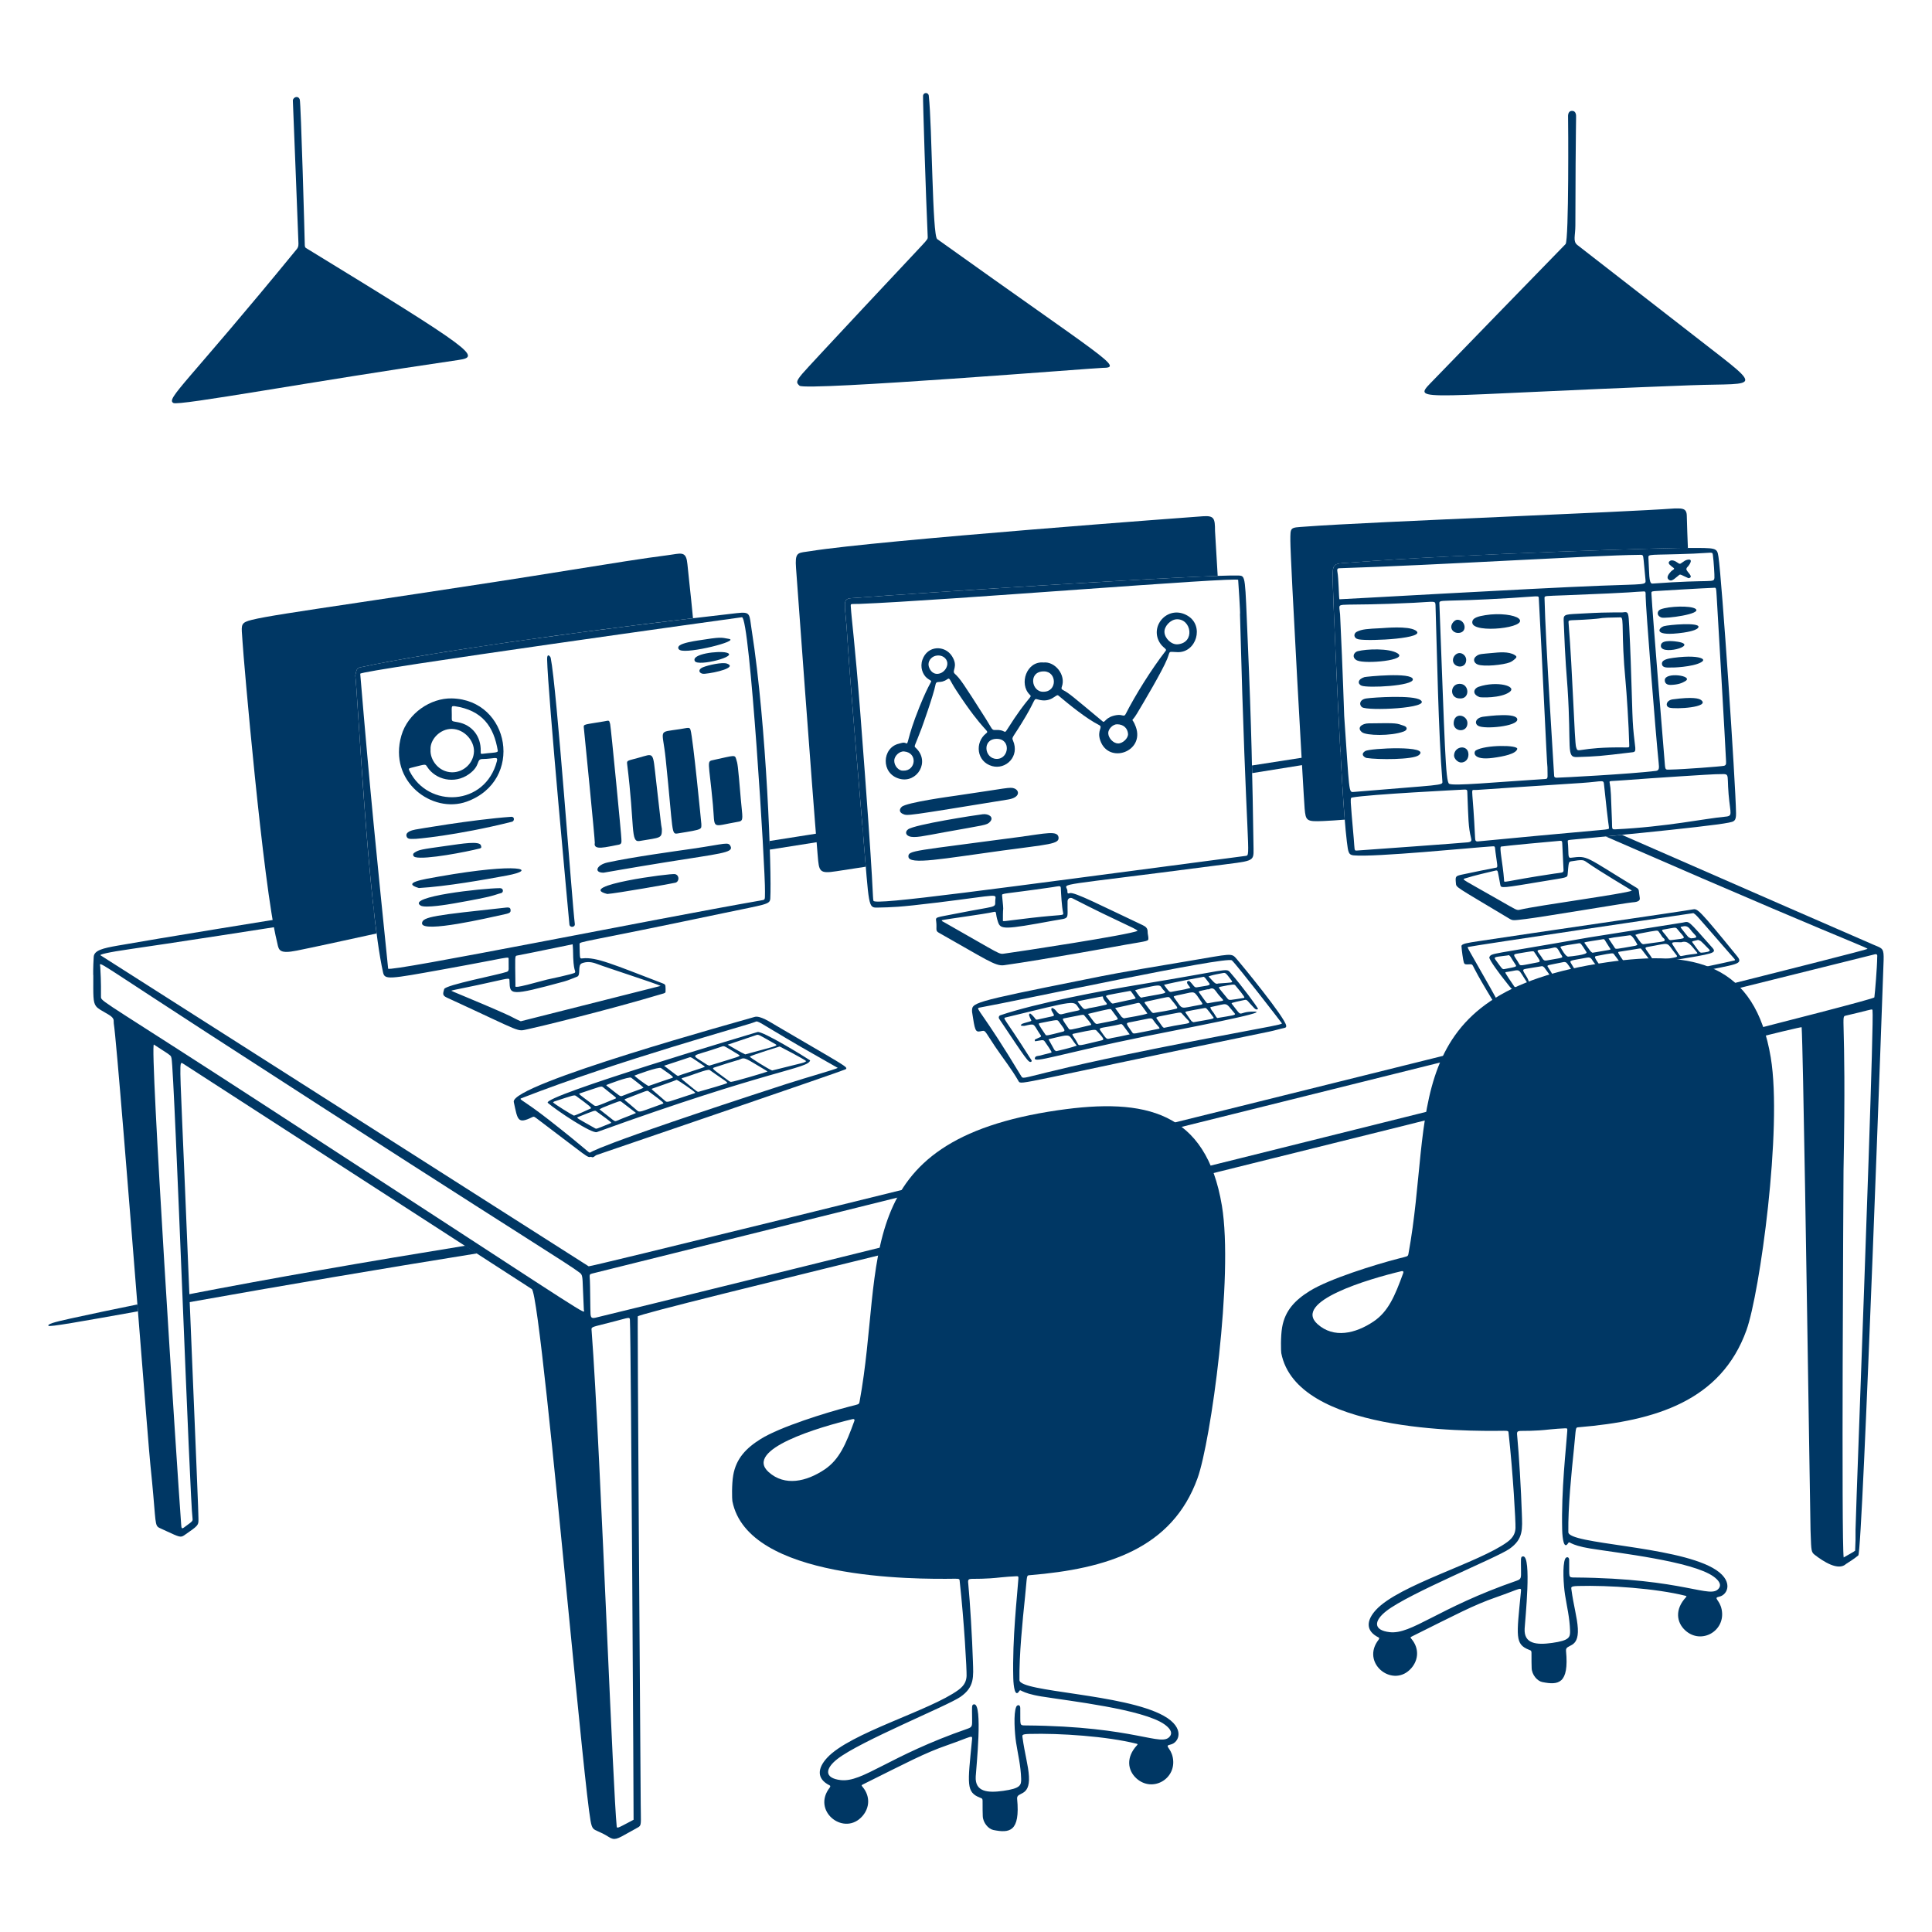 <svg width="400" height="400" viewBox="0 0 400 400" fill="none" xmlns="http://www.w3.org/2000/svg"><path fill-rule="evenodd" clip-rule="evenodd" d="M96.342 257.912L98.78 259.5C78.721 262.725 58.691 266.122 38.69 269.69L38.622 268.056C56.454 264.604 76.174 261.176 96.342 257.912ZM28.444 270.072C23.662 271.042 19.048 272.012 14.638 272.978C10.958 273.784 9.83 274.156 10.026 274.49C10.196 274.78 16.546 273.648 28.558 271.498L28.444 270.072Z" fill="#003764" /><path fill-rule="evenodd" clip-rule="evenodd" d="M277.51 155.64C272.644 156.394 266.448 157.356 259.212 158.484L259.25 160.066C266.388 158.926 272.588 157.932 277.592 157.124L277.51 155.64ZM332.448 173.184C333.5 173.084 334.632 172.972 335.812 172.854C359.702 183.306 385.182 194.444 387.872 195.586H387.866C388.048 195.664 388.216 195.732 388.37 195.796C389.774 196.37 390.052 196.484 389.984 198.79C389.978 198.99 385.642 321.276 384.738 322.034C383.954 322.692 382.81 323.414 382.386 323.684L382.22 323.79C380.604 325.322 377.488 323.28 375.724 321.914C375.008 321.358 374.998 321.082 374.882 317.694L374.85 316.8C374.828 316.154 374.708 308.392 374.54 297.362C374.098 268.542 373.312 217.422 373.012 212.68C373 212.476 351.416 217.876 321.138 225.45C300.438 230.628 275.672 236.824 250.958 242.94C231.758 247.692 212.588 252.392 195.422 256.602C159.29 265.464 132.03 272.148 132.04 272.55V272.556C132.036 272.692 131.946 275.836 132.654 373.554C132.66 374.29 132.67 374.902 132.678 375.414C132.718 377.792 132.722 378.002 132.038 378.37C131.254 378.794 130.602 379.164 130.052 379.476C127.802 380.752 127.226 381.078 126.07 380.344C125.062 379.702 124.352 379.396 123.836 379.172C122.83 378.738 122.558 378.622 122.268 376.98C121.55 372.918 119.758 354.614 117.746 334.062C114.738 303.358 111.24 267.632 110.1 266.882L37.984 220.264C37.812 220.166 37.676 220.052 37.574 220.078C37.094 220.194 37.368 223.386 38.296 245.856C40.974 310.622 41.06 312.45 41.084 314.28L41.088 314.646C41.1 315.804 40.968 315.914 38.168 317.846C37.404 318.37 37.158 318.256 34.452 317L33.444 316.534C33.1 316.376 32.86 316.284 32.68 316.122C31.986 315.49 32.24 313.81 31.126 303.2C30.92 301.244 29.97 289.276 28.806 274.602C26.77 248.994 24.082 215.148 23.556 211.89C23.536 211.77 23.54 211.658 23.54 211.544C23.55 211.118 23.556 210.7 22.412 210.022C21.052 209.216 20.286 208.876 19.856 208.29C19.234 207.44 19.316 206.072 19.316 202.014C19.284 202.014 19.26 200.294 19.404 198.104C19.492 196.748 21.32 196.32 24.348 195.784C33.116 194.238 52.6 191.064 77.234 187.124L77.414 188.768C52.926 192.584 34.126 195.476 26.99 196.496C22.218 197.176 20.622 197.624 20.798 197.776L121.876 262.176C122.302 262.484 386.568 196.984 386.636 196.462C386.65 196.348 385.926 196.046 382.616 194.67C376.876 192.284 363.362 186.664 332.448 173.184ZM159.382 175.904L178.706 172.854L178.686 172.63L178.556 171.096L159.322 174.12L159.382 175.904ZM38.926 315.634C39.692 315.076 39.93 314.902 39.87 314.47C39.578 312.406 38.686 290.61 37.778 268.37C36.808 244.678 35.818 220.486 35.512 219.116C35.482 218.982 35.462 218.882 35.424 218.788C35.266 218.41 34.782 218.168 31.866 216.27C30.928 215.66 36.642 304.054 37.508 315.608C37.56 316.318 37.588 316.64 38.114 316.238C38.434 315.994 38.702 315.798 38.926 315.634ZM20.91 206.526C21.01 207.42 22.916 208.114 56.436 229.902C115.348 268.192 120.632 271.886 120.922 271.528C120.97 271.47 120.886 271.304 120.878 271.162C120.801 269.717 120.738 268.271 120.69 266.824C120.6 264.262 120.588 263.936 120.02 263.498C118.876 262.612 115.874 260.7 108.054 255.718C97.516 249.008 78.234 236.724 42.958 213.872C23.682 201.382 20.988 199.368 20.722 199.648C20.654 199.72 20.744 199.94 20.758 200.174C20.822 201.24 20.934 203.146 20.906 206.338C20.906 206.406 20.906 206.466 20.912 206.526H20.91ZM130.39 377.18L131.176 376.764C131.216 376.744 130.654 277.906 130.42 273.326C130.39 272.72 130.356 272.73 128.386 273.26L127.296 273.55C123.49 274.55 122.648 274.638 122.496 275.012C122.444 275.134 122.47 275.29 122.488 275.52C123.404 287.39 124.634 314.81 125.692 338.426C126.556 357.662 127.306 374.376 127.68 378.116C127.728 378.592 127.816 378.546 130.39 377.18ZM384.086 321.054C384.165 319.611 384.193 318.165 384.17 316.72L384.168 316.722C384.16 316.092 384.526 306.034 385.024 292.3C386.152 261.17 387.964 211.152 387.684 209.2C387.674 209.126 387.668 209.072 387.638 209.04C387.492 208.876 386.776 209.218 382.142 210.278C381.628 210.394 381.628 210.402 381.712 213.64C381.806 217.344 382.012 225.276 381.68 242.436V242.586C381.658 246.356 381.228 319.522 381.716 322.45L381.826 322.388C382.286 322.13 384.03 321.156 384.086 321.054ZM388.066 206.496C388.2 205.544 388.644 200.164 388.652 198.286C388.652 198.242 388.656 198.19 388.66 198.134C388.686 197.822 388.72 197.41 388.05 197.606C387.396 197.792 122.688 263.654 122.664 263.658C122.034 263.814 122.036 263.826 122.124 264.996L122.132 265.102C122.158 265.45 122.178 266.99 122.196 268.54C122.216 270.142 122.236 271.758 122.264 272.076C122.33 272.858 122.56 272.958 123.262 272.822C125.452 272.394 387.918 207.538 388.066 206.496Z" fill="#003764" /><path fill-rule="evenodd" clip-rule="evenodd" d="M347.042 105.272C346.905 105.274 346.769 105.274 346.632 105.274H346.634C341.168 105.672 326.55 106.32 311.358 106.994C294.482 107.742 276.896 108.522 270.354 109.024C268.632 109.156 267.836 109.14 267.468 109.53C267.138 109.88 267.154 110.556 267.154 111.96C267.156 115.966 269.91 165.16 270.11 167.396C270.338 169.956 270.488 170.138 274 169.986C275.472 169.916 276.942 169.819 278.41 169.696C277.216 154.806 275.902 120.596 275.898 119.65C275.884 116.704 276.17 116.686 278.83 116.53C279.26 116.506 279.754 116.476 280.318 116.43C301.992 114.676 349.328 113.278 349.332 113.454L349.334 113.45H349.46C349.366 111.244 349.291 109.037 349.234 106.83C349.232 105.24 348.288 105.254 347.042 105.27V105.272Z" fill="#003764" /><path fill-rule="evenodd" clip-rule="evenodd" d="M252.108 119.23C237.262 119.752 192.568 122.604 176.244 123.846C174.736 123.96 174.8 124.632 175.07 127.44C175.138 128.14 175.218 128.97 175.29 129.96C175.384 131.246 175.444 132.156 175.506 133.118C175.75 136.89 176.046 141.444 178.686 172.63C178.854 174.626 178.996 176.362 179.12 177.87L179.248 179.444C176.542 179.854 174.588 180.154 173.178 180.376C169.61 180.94 169.568 180.426 169.298 177.144L169.272 176.856C168.074 162.552 164.992 120.124 164.808 117.578C164.59 114.55 165.068 114.484 166.914 114.232C167.168 114.198 167.446 114.16 167.754 114.112C181.684 111.856 247.83 106.964 249.082 106.884C251.372 106.738 251.556 107.306 251.556 109.912C251.546 109.912 251.768 113.628 252.108 119.23Z" fill="#003764" /><path fill-rule="evenodd" clip-rule="evenodd" d="M142.694 120.376C142.561 119.19 142.438 118.004 142.324 116.816C142.096 114.35 141.306 114.476 139.284 114.796C138.92 114.854 138.518 114.916 138.072 114.972C133.48 115.548 126.47 116.672 118.388 117.97C113.382 118.772 107.966 119.642 102.458 120.486C90.472 122.326 81.192 123.714 74.018 124.788C61.082 126.724 54.978 127.636 52.152 128.33C49.916 128.88 49.95 129.31 50.122 131.528C50.154 131.922 50.188 132.376 50.216 132.896C50.374 135.9 54.468 183.306 57.322 194.864C57.366 195.044 57.402 195.216 57.438 195.382C57.72 196.73 57.888 197.526 61.404 196.822C64.812 196.14 70.752 194.844 77.964 193.266C76.268 180.432 74.974 160.64 74.216 149.028C73.898 144.178 73.676 140.756 73.556 139.862L73.558 139.864C73.588 139.737 73.616 139.61 73.642 139.482C73.804 138.73 73.894 138.312 74.562 138.166C89.354 134.968 118.416 130.972 143.478 127.996C143.235 125.454 142.974 122.914 142.694 120.376Z" fill="#003764" /><path d="M355.782 115.232C355.494 113.354 355.35 113.448 349.334 113.448C349.33 113.272 301.994 114.668 280.32 116.424C276.27 116.752 275.88 116.22 275.9 119.644C275.904 120.71 277.572 163.952 278.856 174.294C279.13 176.508 279.206 176.994 280.268 177.094C284.55 177.514 305.2 175.466 308.632 175.25C309.662 175.186 309.45 175.078 309.626 176.418C310.054 179.702 310.228 179.59 309.506 179.682C309.262 179.714 304.144 180.752 302.672 181.078C301.328 181.378 301.304 181.452 301.424 182.798C301.516 183.814 301.086 183.34 312.472 190.184C313.222 190.64 313.29 190.576 315.932 190.264C319.176 189.884 336.898 186.896 337.9 186.832C338.682 186.784 339.618 186.64 339.504 185.946C339.232 184.362 339.456 184.178 338.842 183.808C327.972 177.232 328.89 177.128 325.208 177.592C324.508 177.686 324.834 176.632 324.59 174.24C324.558 173.944 324.622 173.92 325.46 173.844C325.876 173.812 353.668 171.206 357.922 170.318C358.97 170.098 359.458 170.046 359.43 168.37C359.322 161.834 356.49 119.86 355.784 115.23L355.782 115.232ZM355.416 123.416C355.44 123.812 357.32 155.862 357.342 157.236C357.354 157.88 357.51 158.416 356.938 158.552C356.368 158.688 348.536 159.286 345.846 159.334C344.856 159.35 344.79 159.498 344.684 158.176C344.648 157.718 342.122 127.062 341.912 122.932C341.892 122.554 341.872 122.444 342.538 122.386C343.128 122.334 353.148 121.752 354.764 121.7C355.258 121.68 355.316 121.456 355.416 123.416ZM350.664 114.622C354.674 114.458 354.524 114.156 354.638 114.95C354.812 116.17 354.99 119.21 354.954 119.598C354.83 120.794 354.774 119.89 342.106 120.826C341.316 120.886 341.482 118.41 341.292 115.556C341.228 114.582 341.264 114.998 350.664 114.622ZM343.414 158.002C343.514 158.95 343.558 159.522 342.832 159.608C337.398 160.268 322.842 161.032 322.276 161.016C322.028 161.008 321.78 160.944 321.77 160.64C321.75 160.024 319.974 132.762 319.778 123.836C319.766 123.306 319.754 123.418 324.152 123.242C340.248 122.608 337.44 122.564 340.324 122.448C340.758 122.428 340.71 122.688 340.71 123.378C340.702 125.52 342.78 151.93 343.416 158L343.414 158.002ZM320.018 161.272C309.4 161.954 301.022 162.764 300.036 162.278C299.268 161.894 299.128 153.96 298.01 124.958C297.97 123.99 298.214 124.712 312.908 123.806C318.558 123.456 318.558 123.252 318.59 123.838C319.232 135.114 320.282 158.85 320.382 158.85C320.382 160.718 320.568 161.236 320.018 161.272ZM277.278 117.646C297.5 117.018 330.484 114.952 339.05 114.882C340.188 114.87 340.172 114.71 340.3 115.992C340.348 116.462 340.444 117.54 340.682 120.046C340.79 121.174 340.778 120.9 331.278 121.27C316.72 121.836 277.338 124.114 277.314 124.074C277.194 123.882 277.162 119.77 276.892 118.358C276.772 117.728 277.012 117.658 277.28 117.648L277.278 117.646ZM278.304 148.254C278.272 147.826 278.048 139.628 277.45 127.208C277.43 126.784 277.326 126.362 277.31 125.934C277.262 124.682 277.282 125.554 292.7 124.802C297.392 124.574 297.172 124.242 297.216 125.592C297.528 135.22 297.786 151.346 298.632 161.82C298.708 162.66 298.47 162.43 280.23 163.966C279.214 164.056 279.396 164.066 278.304 148.254ZM303.916 174.394C302.492 174.544 282.928 175.964 280.866 176.1C280.346 176.136 280.478 175.936 280.282 173.646C279.546 165.128 279.486 165.2 279.962 165.112C283.546 164.454 302.43 163.516 303.088 163.476C303.818 163.432 303.778 163.616 303.798 164.142C304.006 169.492 303.998 171.236 304.568 173.506C304.668 173.892 304.768 174.3 303.914 174.392L303.916 174.394ZM325.294 178.33C327.568 177.958 327.808 178.014 328.426 178.45C331.546 180.652 337.646 184.18 337.866 184.4C336.588 185.026 318.382 187.456 314.704 188.34C313.99 188.51 314.026 188.43 310.484 186.412C303.114 182.206 302.62 182.086 303.202 181.904C305.584 181.15 307.806 180.694 309.422 180.292C309.876 180.18 310.048 180.136 310.14 180.646C310.192 180.93 310.484 182.358 310.616 183.176C310.742 183.95 310.87 183.896 319.932 182.39C324.272 181.67 324.496 181.73 324.556 181.082C324.784 178.568 324.736 178.422 325.294 178.33ZM310.79 175.27C311.456 175.134 321.642 174.184 322.556 174.12C323.162 174.076 323.41 173.94 323.442 174.524C323.546 176.364 323.646 178.454 323.714 180.174C323.738 180.758 323.28 180.648 321.796 180.874C310.66 182.54 311.454 182.944 311.398 182.168C311.146 178.72 310.344 175.362 310.79 175.27ZM331.398 171.846C322.956 172.598 314.518 173.382 306.082 174.196C305.456 174.286 305.424 173.968 305.396 173.406C304.934 163.514 304.462 163.526 305.168 163.55C306.086 163.582 305.172 163.538 327.364 162.11C332.22 161.794 331.972 161.264 332.12 162.66C333.042 171.51 333.09 170.748 333.122 171.502C333.13 171.634 332.766 171.728 331.398 171.846ZM356.958 169.114C353.164 169.442 344.96 171.2 334.402 171.706C333.644 171.742 333.796 171.55 333.74 170.082C333.526 164.402 333.536 163.524 333.262 162.062C333.166 161.562 333.158 161.794 336.686 161.508C341.52 161.118 355.092 160.258 355.096 160.3C358.412 160.3 357.478 159.6 357.886 164.426C358.248 168.73 358.896 168.946 356.958 169.114Z" fill="#003764" /><path d="M259.532 175.694C259.306 161.002 259.09 150.144 258.34 132.94C257.746 119.302 257.958 119.22 256.44 119.16C250.396 118.914 194.868 122.434 176.246 123.846C174.362 123.99 174.934 125.002 175.292 129.958C175.754 136.298 175.372 133.498 178.688 172.63C179.98 187.924 179.67 187.96 181.764 187.904C184.68 187.828 185.864 187.864 193.814 186.894C207.794 185.19 206.052 184.886 206.052 186.626C206.052 188.018 206.324 187.492 198.352 189.076C193.532 190.036 193.704 189.766 193.832 190.812C194.012 192.284 193.604 192.68 194.332 193.086C204.194 198.646 206.08 200.084 207.86 199.838C215.98 198.712 232.996 195.6 233.04 195.592C237.848 194.754 237.772 194.898 237.756 194.184C237.748 193.764 237.596 193.338 237.604 192.916C237.62 192.15 237.176 191.822 236.558 191.532C228.164 187.586 222.342 184.566 221.472 184.916C220.81 185.184 221.064 184.544 220.962 184.226C220.48 182.75 218.062 183.606 251.334 179.254C259.57 178.176 259.574 178.526 259.532 175.694ZM221.026 186.584C221.038 186.044 221.548 185.734 222.038 185.986C232.074 191.132 235.022 192.118 235.528 192.718C233.924 193.54 210.582 197.082 208.066 197.414C206.698 197.594 207.706 197.87 195.354 190.874C195.048 190.698 195.166 190.858 194.946 190.528C195.772 190.308 203.912 189.25 205.736 188.808C206.446 188.636 206 189.036 206.63 190.898C207.158 192.466 207.912 192.486 218.114 190.606C221.674 189.954 220.944 190.64 221.028 186.586L221.026 186.584ZM207.472 185.426C207.42 184.876 207.44 185.198 217.914 183.678C219.166 183.494 219.602 183.272 219.63 183.842C219.694 185.21 219.818 187.632 220.104 188.966C220.252 189.668 220.152 189.266 213.496 190.04C207.168 190.774 207.642 190.89 207.642 190.482C207.626 186.556 207.886 189.746 207.47 185.428L207.472 185.426ZM257.932 177.198C204.87 184.16 181.072 187.484 180.842 186.498C180.598 185.454 181.114 186.478 178.118 147.638C176.964 132.718 176.322 128.418 176.144 125.54C176.104 124.886 176.148 125.096 177.944 125.03C194.836 124.392 256.328 119.384 256.348 120.058C256.348 120.098 256.844 127.184 256.726 127.192C258.026 176.672 259.084 177.066 257.932 177.198Z" fill="#003764" /><path d="M155.642 130.554C155.096 127.062 155.526 126.608 152.49 126.95C125.766 129.986 91.172 134.582 74.562 138.166C73.788 138.332 73.79 138.87 73.558 139.864C74.042 143.424 76.17 187.27 79.306 201.328C79.656 202.892 80.472 202.732 91.862 200.678C105.822 198.164 105.316 197.908 105.304 198.61C105.272 200.682 105.492 201.004 104.918 201.212C103.29 201.796 92.19 203.924 91.962 204.784C91.722 205.686 91.516 206.082 92.512 206.54C108.864 214.05 106.774 213.57 109.374 213.064C110.722 212.8 125.494 209.25 137.416 205.674C137.612 205.614 137.744 205.542 137.788 205.39C137.815 204.962 137.808 204.533 137.768 204.106C137.716 203.852 137.588 203.742 137.262 203.62C126.992 199.686 123.438 198.098 120.612 198.42C119.972 198.492 120.066 198.532 119.992 195.492C119.974 194.858 119.994 195.332 149.764 189.06C158.524 187.214 159.406 187.29 159.48 186.036C159.79 180.782 158.74 150.31 155.646 130.556L155.642 130.554ZM120.48 199.432C121.54 199.032 122.502 199.152 123.584 199.564C125.79 200.402 135.952 203.666 136.778 204.124C136.738 204.148 107.86 211.438 107.82 211.442C105.6 210.504 107.92 211.206 97.14 206.698C93.516 205.186 93.744 205.282 93.426 205.118C93.952 204.938 93.43 205.102 98.896 203.946C105.698 202.502 105.46 202.282 105.484 203.116C105.576 206.012 105.464 206.288 116.816 203.2C117.726 202.948 118.592 202.542 119.482 202.214C120.332 201.904 119.49 199.808 120.484 199.434L120.48 199.432ZM107.08 197.832C110.884 197.11 115.35 196.132 118.56 195.502C118.586 195.926 118.642 196.342 118.642 196.768C118.666 201.4 119.292 200.934 119.034 201.372C118.878 201.636 113.294 202.802 113.254 202.812C105.982 204.796 106.72 204.408 106.716 203.954C106.652 197.81 106.55 197.932 107.08 197.832ZM157.34 186.46C135.88 190.198 80.446 201.358 80.362 200.548C78.064 177.996 76.636 164.124 74.582 139.494C74.522 138.784 152.894 127.87 153.606 127.794C155.242 127.618 158.476 180.46 158.382 184.554C158.338 186.446 158.558 186.246 157.342 186.458L157.34 186.46Z" fill="#003764" /><path d="M160.834 212.422C159.418 211.588 157.342 210.204 156.222 210.546C153.952 211.236 105.57 224.484 106.372 228.158C107.186 231.892 107.138 232.786 110.206 231.29C110.57 231.114 110.628 231.194 111.386 231.764C122.056 239.812 121.526 239.692 122.376 239.5C122.856 239.838 123.136 239.252 123.556 239.122C123.596 239.11 174.72 221.654 175.076 221.386C175.684 220.928 175.08 220.784 160.834 212.422ZM162.904 224.396C121.864 237.726 122.27 238.66 122.148 238.644C121.728 238.596 121.884 238.306 113.628 231.842C108.356 227.716 107.29 227.632 107.948 227.378C127.888 219.586 155.028 212.18 156.302 211.59C157.022 211.258 156.598 211.378 165.746 216.702C168.302 218.186 172.986 220.82 173.454 221.096C172.788 221.468 167.344 222.96 162.906 224.398L162.904 224.396Z" fill="#003764" /><path d="M201.256 209.508C201.22 207.596 200.702 207.58 224.568 202.81C229.822 201.76 230.25 201.608 245.73 199.024C255.194 197.444 254.904 197.228 256.064 198.572C257.17 199.852 266.042 210.666 266.29 212.338C266.326 212.582 266.274 212.748 265.95 212.816C264.896 213.042 263.86 213.366 262.802 213.582C211.002 224.212 211.396 224.746 210.882 223.844C209.438 221.314 207.618 219.044 205.994 216.634C203.652 213.158 204.138 213.29 202.982 213.522C201.924 213.734 201.834 213.338 201.256 209.508ZM265.428 211.904C265.056 211.374 256.23 199.964 255.058 198.84C254.04 197.866 211.12 207.116 202.734 208.628C201.852 208.786 203.256 209.23 211.436 222.808C212.114 223.934 211.364 222.326 252.444 214.52C264.014 212.322 264.924 212.202 265.428 211.902V211.904Z" fill="#003764" /><path d="M302.58 195.882C302.594 195.378 303.878 195.202 306.088 194.864C317.106 193.186 347.998 188.732 350.494 188.28C351.46 188.106 351.706 188.212 359.678 198C361.098 199.744 359.196 199.596 351.778 201.244C312.908 209.878 311.5 211.124 310.778 209.954C305.604 201.572 305.28 200.526 304.952 199.948C304.712 199.528 304.518 199.664 303.99 199.664C303.418 199.664 303.212 199.724 303.058 199.226C302.916 198.766 302.626 196.706 302.58 195.882ZM350.594 189.052C350.43 189.064 305.476 195.702 304.004 196.052C303.68 196.126 303.476 195.52 308.56 204.516C311.476 209.676 311.146 209.636 311.836 209.44C322.662 206.354 356.238 199.59 359.056 198.866C359.428 198.77 359.168 198.622 358.038 197.326C350.73 188.93 351.31 189.526 350.592 189.05L350.594 189.052Z" fill="#003764" /><path d="M314.43 128.052C316.682 129.958 305.08 131.24 304.826 128.962C304.708 127.904 306.11 127.592 307.528 127.362C310.536 126.874 313.582 127.334 314.43 128.052Z" fill="#003764" /><path d="M305.942 137.58C305.12 137.262 304.81 136.344 305.85 135.704C306.388 135.374 306.872 135.39 308.95 135.194C310.298 135.068 312.31 134.828 313.602 135.614C314.022 135.868 314.07 136.062 313.718 136.374C313.38 136.68 313 136.978 312.58 137.14C311.278 137.654 307.246 138.086 305.942 137.58Z" fill="#003764" /><path d="M305.572 155.356C307.54 154.18 314.35 154.206 314.13 155.068C313.87 156.094 311.266 156.62 309.114 156.908C304.832 157.482 305.054 155.668 305.572 155.356Z" fill="#003764" /><path d="M314.138 148.978C314.134 150.386 307.362 151.018 306.07 150.286C305.144 149.76 305.54 148.58 307.148 148.378C308.194 148.248 314.142 147.466 314.138 148.978Z" fill="#003764" /><path d="M306.362 144.336C304.746 143.768 305.046 142.562 306.182 142.178C309.914 140.92 314.254 142.058 312.506 143.298C310.674 144.592 306.592 144.416 306.362 144.336Z" fill="#003764" /><path d="M302.284 144.606C300.058 144.634 300.162 141.618 302.176 141.578C304.242 141.538 304.402 144.714 302.284 144.606Z" fill="#003764" /><path d="M304.028 156.238C304.024 157.176 303.39 157.864 302.524 157.87C301.826 157.876 301.022 157.072 301.044 156.394C301.106 154.406 304.038 154.06 304.028 156.238Z" fill="#003764" /><path d="M303.816 149.744C303.788 151.79 300.848 151.56 300.968 149.64C301.112 147.346 303.84 148.024 303.816 149.744Z" fill="#003764" /><path d="M300.82 136.732C300.792 135.938 301.474 135.192 302.208 135.208C302.926 135.224 303.592 135.914 303.564 136.664C303.494 138.6 300.872 138.256 300.818 136.732H300.82Z" fill="#003764" /><path d="M301.888 131.044C301.106 131.044 300.492 130.51 300.468 129.816C300.444 129.122 301.17 128.29 301.78 128.312C303.468 128.376 303.898 131.05 301.888 131.044Z" fill="#003764" /><path d="M293.056 130.51C295.79 132.17 283.612 132.8 281.298 132.37C280.204 132.166 280.186 131.162 280.918 130.798C282.012 130.256 283.064 130.196 285.958 130.058C286.648 130.028 291.452 129.538 293.056 130.51Z" fill="#003764" /><path d="M281.994 146.414C281.288 145.864 281.536 144.802 282.888 144.606C284.436 144.382 292.566 143.86 294.088 144.938C296.508 146.652 283.048 147.236 281.994 146.414Z" fill="#003764" /><path d="M293.742 156.354C292.528 157.31 285.296 157.3 282.95 156.934C282.614 156.88 281.512 156.234 282.658 155.496C283.572 154.91 296.39 154.266 293.742 156.354Z" fill="#003764" /><path d="M281.888 141.96C281.074 141.624 281.024 140.652 282.494 140.188C282.782 140.096 292.342 139.114 292.516 140.638C292.676 142.026 283.18 142.488 281.886 141.958H281.888V141.96Z" fill="#003764" /><path d="M281.998 151.606C280.79 150.656 282.026 149.79 283.314 149.766C289.618 149.656 289.06 149.746 290.668 150.268C291.402 150.508 291.47 151.138 290.612 151.454C287.934 152.438 282.884 152.304 281.998 151.606Z" fill="#003764" /><path d="M281.014 136.756C279.86 136.25 280.148 135.076 281.122 134.82C282.882 134.358 287.598 134.16 289.346 135.266C291.608 136.696 282.758 137.52 281.016 136.754L281.014 136.756Z" fill="#003764" /><path d="M346.082 138.2C345.296 138.2 344.25 138.34 344.1 137.554C343.916 136.6 345.336 136.35 346.394 136.206C349.822 135.738 351.636 135.994 352.308 136.318C352.838 136.574 352.652 136.868 352.172 137.136C350.412 138.116 346.088 138.242 346.084 138.202L346.082 138.2Z" fill="#003764" /><path d="M351.016 126.038C352.596 127.11 344.76 128.15 343.962 127.846C342.876 127.432 343.088 126.428 343.842 126.146C345.596 125.49 350.014 125.36 351.016 126.038Z" fill="#003764" /><path d="M352.198 144.94C354.174 146.448 346.84 146.89 345.614 146.502C344.684 146.208 345 144.974 346.324 144.794C350.518 144.226 351.768 144.612 352.198 144.94Z" fill="#003764" /><path d="M351.656 129.8C351.544 130.5 349.274 130.87 348.572 130.972C342.06 131.902 343.358 129.972 344.522 129.636C345.48 129.356 351.816 128.806 351.656 129.804V129.8Z" fill="#003764" /><path d="M347.35 132.864C352.054 133.61 343.206 136 343.902 133.446C344.194 132.372 346.918 132.796 347.35 132.864Z" fill="#003764" /><path d="M345.93 141.802C345.164 141.826 344.664 141.502 344.674 140.812C344.696 139.04 350.774 139.912 348.92 141.024C348.282 141.406 347.48 141.754 345.932 141.804L345.93 141.802Z" fill="#003764" /><path d="M336.174 126.764C337.148 126.6 337.172 126.948 337.316 129.756C337.83 139.806 337.868 147.496 338.13 150.708C338.48 154.99 338.988 155.628 338.018 155.744C331.026 156.588 330.652 156.6 326.48 156.744C324.218 156.818 325.366 154.994 324.552 142.53C324.368 139.71 324.08 137.478 323.738 128.362C323.69 127.074 324.224 127.216 327.828 127.01C334.012 126.656 335.52 126.876 336.174 126.764ZM336.648 154.75C337.402 154.762 337.326 154.706 337.314 154.116C337.234 150.296 336.76 143.22 336.552 141.056C335.594 131.05 336.308 127.8 335.538 127.816C330.128 127.916 332.86 127.944 329.41 128.202C324.988 128.532 324.694 128.222 324.746 128.844C325.614 139.452 325.978 153.534 326.31 154.67C326.752 156.186 326.394 154.594 336.648 154.75Z" fill="#003764" /><path d="M349.58 119.708C347.636 118.862 347.986 118.748 347.326 119.316C346.27 120.224 345.922 120.356 345.474 120.002C344.948 119.586 345.452 118.878 345.896 118.386C346.304 117.936 346.842 117.856 346.506 117.586C345.978 117.166 345.218 116.706 345.584 116.272C346.038 115.732 346.86 116.144 347.428 116.564C347.918 116.928 347.954 116.624 348.828 116.094C349.192 115.874 350.648 115.43 349.8 116.84C349.4 117.504 349.196 117.392 349.152 117.83C349.102 118.328 350.88 119.502 349.578 119.71L349.58 119.708Z" fill="#003764" /><path d="M216.062 137.162C218.42 136.91 220.742 139.736 219.84 142.194C219.728 142.498 219.716 142.678 220.124 142.888C221.334 143.512 222.1 144.204 228.288 149.356C228.81 149.792 228.738 148.444 231.184 148.056C232.464 147.852 232.692 148.548 233.064 147.82C235.07 143.884 238.382 138.574 241.34 134.752C241.68 134.314 240.722 134.162 240.028 132.92C238.022 129.334 242.03 125.16 245.902 127.49C249.376 129.582 247.698 135.12 243.824 135.02C241.722 134.964 242.372 134.634 241.646 136.44C240.642 138.934 236.758 145.462 235.406 147.72C234.054 149.98 234.306 148.142 235.158 150.482C237.044 155.656 229.524 158.282 227.8 153.31C227.058 151.17 228.456 150.572 227.552 150.114C224.892 148.766 221.41 145.922 219.126 144.002C218.618 143.576 217.686 145.668 214.844 144.808C213.998 144.552 214.426 144.836 212.378 148.304C209.678 152.876 209.398 152.558 209.72 153.292C211.186 156.626 208.232 159.404 205.406 158.612C202.166 157.7 201.784 153.72 204.15 151.852C204.992 151.186 203.858 151.92 197.982 142.926C196.518 140.686 196.686 140.23 196.126 140.626C194.632 141.676 193.886 140.72 193.692 141.738C193.282 143.912 190.868 150.618 190.82 150.744C189.354 154.664 189.162 154.434 189.568 154.806C192.692 157.668 189.864 162.196 186.268 161.246C182.294 160.196 182.59 154.796 186.108 153.972C186.568 153.864 187.058 153.618 187.56 153.872C188.166 154.18 187.616 153.192 190.356 146.382C192.582 140.856 193.082 141.162 192.65 140.876C192.402 140.712 192.134 140.57 191.912 140.382C191.038 139.646 190.436 138.152 190.978 136.592C192.026 133.58 195.622 133.544 197.086 135.834C198.498 138.04 196.974 138.84 197.666 139.48C198.792 140.526 199.32 141.286 204.08 148.784C205.428 150.908 205.312 151.186 206.062 151.138C208.128 151.004 207.898 152.012 208.42 151.186C213.1 143.77 213.83 144.44 213.2 143.828C210.92 141.616 212.538 136.822 216.06 137.164L216.062 137.162ZM243.608 128.216C242.348 128.272 241.038 129.644 241.086 130.858C241.138 132.158 242.522 133.502 243.82 133.398C247.494 133.092 246.68 128.08 243.608 128.216ZM216.062 143.216C218.922 143.218 218.85 139.048 216.166 139.004C212.786 138.95 213.552 143.366 216.062 143.216ZM206.338 152.97C203.282 152.99 203.78 157.096 206.35 157.124C208.92 157.152 209.39 152.95 206.338 152.97ZM187.006 159.554C189.608 159.662 190.082 155.83 187.182 155.58C186.212 155.496 185.142 156.52 185.144 157.5C185.148 158.674 186.168 159.646 187.006 159.554ZM231.262 149.954C230.38 149.954 229.406 150.974 229.45 151.83C229.502 152.852 230.504 153.894 231.468 153.924C232.426 153.954 233.618 152.85 233.546 151.93C233.46 150.816 232.654 149.954 231.262 149.954ZM193.756 135.762C192.722 135.99 192.04 137.002 192.288 137.952C192.536 138.902 193.354 139.864 194.69 139.392C195.54 139.092 196.262 138.08 196.126 137.166C195.99 136.246 195.008 135.486 193.756 135.762Z" fill="#003764" /><path d="M188.08 177.368C188 176.024 189.23 176.226 211.05 173.286C216.492 172.552 218.978 171.894 219.162 173.374C219.338 174.782 217.048 174.806 207.472 176.108C195.234 177.772 188.188 179.144 188.08 177.368Z" fill="#003764" /><path d="M186.962 168.532C186.216 168.22 186.102 167.612 186.686 167.052C187.654 166.128 197.088 164.856 197.938 164.732C208.546 163.202 209.142 162.858 210.064 163.262C211.114 163.72 211.198 165.126 208.72 165.528C187.442 168.986 187.908 168.928 186.962 168.532Z" fill="#003764" /><path d="M188.232 173.144C187.498 172.864 187.374 172.194 187.996 171.716C189.292 170.716 201.948 168.756 203.488 168.576C204.684 168.436 205.86 169.188 204.972 170.144C204.286 170.884 203.978 170.768 195.428 172.322C191.346 173.062 189.348 173.57 188.23 173.142L188.232 173.144Z" fill="#003764" /><path d="M93.54 144.598C89.174 144.502 84.442 147.642 83.104 152.282C80.348 161.846 89.512 168.532 96.624 165.972C108.564 161.668 105.65 144.862 93.54 144.598ZM89.142 155.204C88.998 153.118 91.122 150.864 93.556 150.914C96.192 150.97 98.208 153.408 98.132 155.602C98.048 158.016 95.95 159.942 93.556 159.896C90.786 159.84 88.988 157.286 89.142 155.204ZM102.88 157.59C100.458 166.936 88.65 167.386 84.806 159.662C84.558 159.16 84.594 159.094 85.156 158.954C88.184 158.204 88.022 158.112 88.444 158.766C90.164 161.446 94.104 162.406 97.078 160.286C99.62 158.474 98.492 157.158 99.912 157.146C102.282 157.126 103.172 156.472 102.88 157.586V157.59ZM101.028 155.938C99.436 156.09 99.508 156.288 99.528 155.478C99.596 152.472 97.764 150.082 94.808 149.53C93.296 149.246 93.568 149.482 93.538 147.962C93.502 146.072 93.462 146.2 94.062 146.194C99.884 147.032 102.248 150.454 103.066 155.444C103.13 155.824 102.212 155.824 101.026 155.94L101.028 155.938Z" fill="#003764" /><path d="M128.646 173.614C128.678 174.294 128.77 174.764 128.092 174.886C125.54 175.348 122.778 176.178 123.148 174.498C123.22 174.17 120.878 150.646 120.87 150.606C120.778 149.9 121.062 150.028 125.028 149.358C126.11 149.174 126.094 149.018 126.324 149.884C126.48 150.47 128.714 173.61 128.646 173.614Z" fill="#003764" /><path d="M145.204 170.534C145.204 171.734 145.664 171.694 140.38 172.544C138.916 172.78 139.436 172.7 137.814 157.036C137.166 150.78 136.05 151.7 140.758 150.96C142.542 150.68 142.776 150.506 142.964 151.116C143.49 152.828 145.198 170.496 145.202 170.536L145.204 170.534Z" fill="#003764" /><path d="M137.036 171.632C137.036 173.632 136.848 173.366 132.4 174.122C130.5 174.442 131.468 171.238 129.83 158.07C129.75 157.424 130.114 157.464 132.08 156.924C135.544 155.974 135.11 155.416 135.834 161.62C137.002 171.634 136.756 170 137.034 171.63L137.036 171.632Z" fill="#003764" /><path d="M147.774 157.336C152.16 156.378 152.134 156.23 152.426 157.196C152.712 158.14 152.75 157.986 153.368 165.348C153.696 169.26 154.05 169.928 152.926 170.118C147.044 171.122 148.094 171.936 147.6 166.608C146.736 157.314 146.218 157.672 147.774 157.336Z" fill="#003764" /><path d="M119.01 191.286C119.104 192.02 117.97 192.122 117.892 191.406C117.888 191.366 113.394 143.226 113.274 136.47C113.25 135.082 113.956 135.908 114.018 136.21C115.276 142.328 118.422 186.714 119.01 191.286Z" fill="#003764" /><path d="M124.952 180.68C122.866 180.68 123.524 179.058 125.792 178.564C130.912 177.444 139.894 176.218 143.232 175.736C150.352 174.706 150.808 174.192 151.278 175.266C151.846 176.566 148.998 176.724 137.78 178.526C130.088 179.762 125.546 180.596 124.952 180.684V180.68Z" fill="#003764" /><path d="M85.734 173.68C85.148 173.68 84.286 173.832 84.146 173.054C84.002 172.26 85.184 171.906 85.978 171.754C86.018 171.746 97.584 169.706 105.852 169.108C106.578 169.056 106.534 169.998 106.016 170.128C94.598 173.006 85.74 173.76 85.736 173.682L85.734 173.68Z" fill="#003764" /><path d="M86.724 183.856C83.054 182.776 87.526 182.072 90.946 181.47C107.7 178.522 111.522 180.05 104.91 181.274C100.398 182.114 92.398 183.536 86.724 183.856Z" fill="#003764" /><path d="M87.374 191.164C87.398 189.764 90.318 189.482 104.738 187.908C105.216 187.856 105.632 187.844 105.7 188.308C105.802 189.016 105.488 189.084 103.824 189.436C101.626 189.902 87.338 193.286 87.374 191.164Z" fill="#003764" /><path d="M125.73 185.088C118.972 183.412 138.944 180.752 139.778 180.978C140.72 181.234 140.644 182.518 139.854 182.75C139.324 182.906 127.494 184.988 125.73 185.088Z" fill="#003764" /><path d="M87.094 187.494C84.026 185.628 99.926 183.894 103.52 183.884C104.286 183.884 104.262 184.774 103.776 184.898C102.056 185.338 102.842 185.486 94.048 187.032C92.736 187.262 88.02 188.058 87.094 187.494Z" fill="#003764" /><path d="M85.962 177.46C85.502 177.332 85.372 176.822 85.774 176.558C86.736 175.928 86.914 175.892 92.674 175.09C95.654 174.676 99.234 174.068 99.562 175.01C99.706 175.42 99.698 175.574 99.314 175.672C96.682 176.348 88.048 178.034 85.962 177.46Z" fill="#003764" /><path d="M140.784 134.598C140.34 134.382 140.294 133.958 140.688 133.646C141.378 133.104 143.494 132.766 144.45 132.614C149.382 131.83 149.226 131.974 150.902 132.27C153.276 132.688 142.458 135.408 140.784 134.594V134.598Z" fill="#003764" /><path d="M150.376 135.112C153.238 135.82 144.518 138.064 143.86 136.876C143.04 135.392 148.712 134.7 150.376 135.112Z" fill="#003764" /><path d="M145.874 139.504C144.836 139.596 144.27 138.69 145.526 138.156C146.568 137.716 149.548 137.038 150.526 137.396C152.672 138.176 148.196 139.298 145.874 139.504Z" fill="#003764" /><path d="M156.832 213.672C156.768 213.692 111.892 227.014 113.424 228.346C115.176 229.866 122.506 234.774 123.574 234.388C159.654 221.342 167.302 221.284 167.734 219.54C166.656 218.806 157.812 213.374 156.832 213.672ZM156.492 214.326C157.092 214.118 156.914 214.138 160.578 216.204C161.198 216.55 160.402 216.616 154.294 218.298C153.6 218.022 150.836 216.398 150.664 216.288C151.134 216.116 154.882 214.888 156.492 214.326ZM149.394 216.696C150.024 216.472 149.882 216.532 152.94 218.368C153.502 218.706 153.152 218.686 146.88 220.622C146.72 220.566 146.542 220.546 146.414 220.458C142.654 217.944 142.776 219.026 149.394 216.696ZM142.624 218.954C143.094 218.782 142.986 218.81 145.796 220.718C145.852 220.754 145.888 220.814 145.932 220.862C145.452 221.134 141.056 222.442 140.374 222.774C139.904 222.52 140.338 222.822 137.49 220.65C141.82 219.206 141.564 219.338 142.626 218.954H142.624ZM136.846 221.124C139.63 223.04 139.508 223.054 139.108 223.186C137.862 223.594 135.508 224.41 134.268 224.846C133.488 224.45 131.552 222.946 131.34 222.704C131.552 222.584 136.396 220.812 136.846 221.124ZM130.686 223.13C130.986 223.352 132.858 224.79 133.234 225.184C132.706 225.54 131 226.01 128.924 226.86C128.354 227.092 128.438 226.992 125.696 224.86C125.624 224.804 125.572 224.72 125.508 224.652C125.716 224.552 130.264 222.814 130.682 223.128L130.686 223.13ZM120.07 226.366C124.502 224.922 124.436 224.754 124.926 225.158C127.518 227.296 127.826 227.288 127.368 227.476C123.23 229.172 123.43 229.188 122.792 228.714C119.744 226.448 119.72 226.484 120.072 226.368L120.07 226.366ZM114.504 228.234C114.584 228.174 114.652 228.082 114.74 228.056C118.834 226.72 118.9 226.64 119.296 226.93C121.862 228.802 122.6 229.364 122.3 229.5C121.92 229.676 119.244 230.914 118.824 230.976C118.386 230.81 114.776 228.578 114.504 228.234ZM126.434 232.54C123.394 233.768 123.51 233.78 123.182 233.592C119.516 231.506 119.224 231.454 119.702 231.262C123.11 229.894 123.154 229.862 123.442 230.07C126.928 232.568 126.654 232.452 126.434 232.54ZM127.634 232.066C127.17 232.262 127.14 232.006 124.116 229.676C124.364 229.546 124.604 229.384 124.866 229.282C128.412 227.89 128.326 227.854 128.712 228.154C129.822 229.016 130.752 229.71 131.676 230.424C131.076 230.736 129.566 231.254 127.632 232.068L127.634 232.066ZM137.2 228.526C132.46 230.206 132.464 230.412 131.86 229.878C129.352 227.66 129.03 227.708 129.52 227.516C133.936 225.8 133.97 225.712 134.256 225.924C137.488 228.312 137.556 228.398 137.2 228.526ZM143.732 226.366C137.986 228.226 138.212 228.372 137.632 227.862C134.852 225.396 134.688 225.508 135.106 225.364C135.568 225.204 139.586 223.804 140.094 223.568C140.55 223.732 143.68 225.886 143.956 226.246C143.884 226.286 143.812 226.342 143.732 226.366ZM150.572 224.224C150.168 224.472 146.258 225.576 144.8 225.992C144.322 226.128 144.626 226.244 141.3 223.542C141.21 223.474 141.17 223.342 141.11 223.242C143.332 222.64 146.496 221.236 146.936 221.546C150.61 224.152 150.444 223.872 150.57 224.222L150.572 224.224ZM151.336 223.996C151.26 223.964 151.092 223.936 150.968 223.844C147.64 221.366 147.228 221.226 147.916 221C153.21 219.26 152.704 219.58 153.236 219.316C154.24 218.82 154.516 219.22 158.426 221.522C158.594 221.618 158.746 221.742 158.906 221.854C158.33 222.078 152.234 223.9 151.336 223.996ZM159.862 221.634C159.022 221.314 155.462 219.08 155.21 218.768C155.716 218.436 161.386 216.666 161.426 216.666C161.468 216.67 166.5 219.288 166.926 219.698C166.4 220.074 166.946 219.866 159.862 221.634Z" fill="#003764" /><path d="M255.098 207.912C254.888 207.64 254.696 207.662 257.672 207.03C258.258 206.902 258.208 207.21 259.632 208.674C260.114 209.174 260.262 208.966 260.474 208.91C260.33 208.452 257.126 204.126 254.688 201.318C253.846 200.348 254.246 200.828 236 203.824C228.276 205.092 214.522 207.678 207.108 210.2C206.802 210.304 206.694 210.674 206.882 210.954C212.48 219.31 212.962 220.12 213.502 219.816C213.766 219.668 213.442 219.33 213.274 219.066C207.764 210.352 207.464 210.836 208.31 210.628C223.138 207.03 222.216 207.086 223.372 208.752C223.784 209.342 223.582 209.032 219.936 209.96C218.83 210.244 218.83 208.876 217.742 208.67C217.714 208.826 217.63 209.002 217.678 209.126C217.98 209.868 218.54 210.276 217.928 210.402C214.374 211.144 214.6 211.292 214.322 210.882C214.194 210.694 213.356 209.692 213.196 209.852C213.116 209.928 213.022 210.08 213.048 210.164C213.522 211.708 214.15 211.17 212.082 211.812C211.386 212.024 211.506 212.048 211.32 212.32C211.952 212.494 212.158 212.378 212.762 212.242C214.386 211.882 213.96 212.19 215.47 214.352C215.726 214.716 215.246 214.728 214.294 215.214C214.242 215.242 214.158 215.608 214.402 215.572C215.556 215.402 215.99 215.178 216.278 215.592C217.874 217.906 217.866 217.902 217.518 217.982C216.752 218.158 215.998 218.378 215.232 218.562C214.864 218.65 214.398 218.586 214.262 219.04C213.898 220.262 218.94 218.262 237.522 214.482C244.024 213.16 263.464 209.494 259.684 209.444C255.912 209.392 257.566 211.086 255.098 207.912ZM255.768 204.022C257.838 206.514 257.77 206.572 257.496 206.616C254.666 207.054 254.488 207.174 254.168 206.772C252.596 204.79 252.07 204.418 252.552 204.318C255.328 203.752 255.548 203.758 255.768 204.022ZM230.874 208.702C232.413 208.379 233.948 208.036 235.478 207.672C236.032 207.54 235.944 207.64 237.556 209.826C237.074 210.11 233.332 210.72 232.68 210.836C232.018 210.418 232.514 210.924 230.874 208.702ZM231.44 210.98C231.138 211.194 231.46 211.168 227.21 211.984C226.74 212.076 226.552 211.65 225.258 209.922C230.066 208.754 229.92 208.808 230.122 209.08C231.498 210.936 231.266 210.588 231.44 210.98ZM237.026 207.704C236.802 207.41 237.218 207.39 238.29 207.158C242.034 206.348 241.946 206.272 242.248 206.648C243.756 208.508 244.012 208.718 243.5 208.85C242.096 209.21 240.312 209.488 238.884 209.724C238.55 209.78 238.43 209.588 237.026 207.704ZM243.09 206.528C242.868 206.23 243.004 206.226 244.646 205.878C247.662 205.236 247.048 205.028 248.792 207.514C249.036 207.862 248.98 207.954 248.592 208.02C243.924 208.842 245.088 209.21 243.09 206.528ZM248.256 205.48C248.048 205.196 248.296 205.204 249.976 204.834C250.104 204.806 250.264 204.854 250.368 204.794C251.002 204.442 251.386 204.706 251.76 205.246C253.554 207.824 254.388 206.854 250.268 207.68C249.78 207.78 249.952 207.814 248.256 205.48ZM253.116 201.474C253.726 201.362 253.718 201.322 254.958 202.978C255.366 203.516 255.078 203.4 252.252 203.62C251.614 203.816 251.482 203.516 250.212 202.156C250.95 201.928 250.8 201.906 253.116 201.474ZM249.238 202.232C249.62 202.552 249.302 202.176 250.37 203.576C250.756 204.082 249.744 204.066 247.788 204.414C247.222 204.514 247.134 203.952 246.336 203.194C246.136 203.006 245.612 203.068 245.808 203.602C245.862 203.748 246.028 203.942 246.474 204.532C244.534 205.072 244.698 204.9 242.552 205.35C242.09 205.45 241.942 205.202 240.996 203.902C242.832 203.4 249.032 202.25 249.236 202.23L249.238 202.232ZM236.382 204.646C239.73 203.94 240.118 203.808 240.488 204.45C241.282 205.824 242.838 205.34 236.582 206.478C236.112 206.79 235.796 206.114 235.01 205.018C235.468 204.894 235.92 204.742 236.382 204.646ZM233.868 205.176C234.1 205.1 234.092 205.14 234.95 206.366C235.344 206.932 235.388 206.632 230.548 207.75C230.17 207.838 230.13 207.73 229.088 206.43C228.75 206.004 229.056 206.086 233.868 205.176ZM223.324 207.638C223.008 207.246 223.048 207.318 223.472 207.234C228.096 206.312 228.34 206.212 228.348 206.364C228.404 207.322 229.688 207.86 228.922 208.036C225.354 208.846 225.91 208.574 224.976 208.87C224.362 209.066 224.258 208.79 223.324 207.638ZM220.3 210.838C224.022 210.112 224.286 209.988 224.47 210.208C226.14 212.21 226.058 212.17 225.766 212.24C221.342 213.292 221.514 213.336 221.21 212.898C219.94 211.066 219.856 210.926 220.3 210.838ZM216.438 214.194C215.102 212.202 214.858 211.912 215.254 211.836C219.092 211.09 218.876 211.034 219.272 211.582C220.338 213.054 220.716 213.424 220.058 213.592C216.694 214.442 216.634 214.486 216.438 214.194ZM218.676 217.638C218.21 217.354 218.5 217.73 217.08 215.168C222.41 213.894 220.862 214.098 222.938 216.488C221.542 216.984 219.234 217.514 218.676 217.638ZM228.108 215.39C223.404 216.488 223.416 216.65 223.1 216.01C222.45 214.696 221.708 214.138 222.198 214.034C226.55 213.118 226.758 213.08 227.062 213.408C228.47 214.936 228.73 215.246 228.108 215.39ZM229.664 215.04C229.034 215.212 228.938 214.916 227.792 213.308C227.304 212.622 228.63 212.872 232.168 212.004C232.61 212.314 232.232 211.952 233.896 214.154C230.548 214.904 230.598 214.788 229.664 215.04ZM239.914 212.994C234.492 214.078 234.706 214.152 234.42 213.74C233.04 211.766 232.976 211.828 234.126 211.614C238.248 210.844 238.332 210.54 238.786 211.216C239.66 212.512 240.398 212.898 239.914 212.994ZM240.996 212.798C240.658 212.618 240.892 212.878 239.48 210.882C239.388 210.75 239.376 210.65 239.568 210.598C239.694 210.562 239.808 210.474 239.936 210.45C244.652 209.54 244.376 209.456 244.772 209.92C246.966 212.498 247.444 211.382 240.996 212.798ZM247.092 211.644C246.59 211.356 246.918 211.784 245.536 209.776C245.272 209.394 245.026 209.5 249.422 208.698C249.732 208.642 249.84 208.754 251.232 210.632C251.468 210.952 250.698 211.004 247.09 211.642L247.092 211.644ZM252.044 210.77C251.732 210.52 251.98 210.818 251.31 209.752C251.06 209.35 250.648 209.038 250.592 208.52C254.462 207.73 253.504 207.314 255.642 209.828C255.954 210.196 255.108 210.24 252.044 210.77Z" fill="#003764" /><path d="M354.472 196.16C349.248 190.278 349.834 190.764 348.38 191.016L328.83 194.112C308.278 197.758 308.876 197.252 308.358 198.162C308.126 198.566 310.972 202.256 311.268 202.616C312.604 204.24 313.14 205.394 314.148 205.042C318.326 204.818 314.974 204.096 346.292 198.842C354.902 197.398 355.536 197.358 354.476 196.162L354.472 196.16ZM348.136 191.866C348.49 191.842 349.224 191.386 349.978 192.452C350.916 193.776 352.108 194.16 350.094 194.272C349.372 193.9 349.886 194.468 348.018 192.098C347.894 191.942 347.968 191.878 348.136 191.866ZM344.344 192.466C346.762 192.046 346.906 191.902 347.254 192.336C348.982 194.51 349.546 194.176 346.048 194.636C345.768 194.674 345.578 194.61 345.398 194.346C344.5 193.02 343.722 192.578 344.344 192.466ZM339.492 193.274C343.23 192.574 343.186 192.54 343.45 192.932C343.67 193.256 343.924 193.562 344.112 193.906C344.28 194.206 344.806 194.386 344.614 194.76C344.514 194.948 344.382 194.928 340.416 195.468C339.906 195.616 339.602 195.048 338.576 193.556C338.88 193.46 339.178 193.336 339.49 193.276L339.492 193.274ZM337.362 193.65C337.912 193.44 338.802 195.202 339.018 195.61C338.87 195.682 338.726 195.784 338.57 195.814C334.504 196.514 334.512 196.588 334.304 196.218C334.096 195.842 334.236 196.158 333.032 194.302C334.392 194.036 333.176 194.214 337.362 193.65ZM331.8 194.47C332.302 194.388 332.076 194.448 333.364 196.39C333.564 196.694 333.688 196.566 329.702 197.26C329.178 196.878 329.602 197.348 328.106 195.3C327.914 195.038 327.778 195.118 331.802 194.472L331.8 194.47ZM326.892 195.294C327.264 195.238 327.344 195.35 328.468 197.132C328.802 197.668 325.124 198.026 324.746 198.052C324.196 198.186 323.31 196.526 323.046 196.036C323.432 195.884 323.022 195.896 326.892 195.294ZM321.618 196.208C322.46 195.984 322.536 196.562 323.158 197.544C323.732 198.45 323.82 198.19 320.19 198.86C319.768 198.936 319.532 198.768 319.32 198.394C319.064 197.934 318.696 197.54 318.414 197.098C317.964 196.396 319.582 196.756 321.618 196.21V196.208ZM314.008 197.46C317.2 196.92 317.468 196.854 317.612 197.058C317.99 197.592 318.35 198.146 318.694 198.706C318.862 198.982 318.786 199.164 318.51 199.216C314.766 199.934 314.784 200.042 314.5 199.524C313.694 198.048 312.956 197.64 314.008 197.46ZM309.648 198.734C309.156 198.06 309.604 198.148 312.13 197.814C312.622 197.528 312.8 198.33 313.786 199.742C314.092 200.182 313.834 200.174 311.476 200.636C311.014 200.728 310.962 200.536 309.648 198.734ZM313.49 204.204C311.364 201.048 311.494 201.304 311.966 201.236C315.09 200.786 314.02 200.2 316.294 203.614C313.918 204.406 313.736 204.574 313.49 204.204ZM320.904 202.612C317.23 203.494 316.618 203.714 316.582 203.474C316.438 202.516 315.504 201.502 315.388 201.024C315.276 200.558 315.432 200.684 319.304 200.026C319.392 200.086 319.622 200.162 319.742 200.324C321.246 202.364 321.338 202.508 320.904 202.612ZM322.104 202.274C321.714 202.354 321.9 202.43 320.452 200.17C320.202 199.784 320.468 199.86 323.784 199.176C324.366 199.18 324.374 199.28 325.548 201.044C325.984 201.698 325.656 201.532 322.104 202.274ZM326.77 201.288C326.394 201.392 326.176 200.93 325.254 199.42C324.872 198.798 325.23 198.89 328.55 198.268C329 198.184 329.344 198.244 329.624 198.718C329.956 199.286 330.434 199.758 330.84 200.278C331.168 200.7 330.724 200.626 326.77 201.288ZM331.752 200.414C331.7 200.37 331.502 200.262 331.386 200.096C329.986 198.09 330.024 198.034 330.572 197.926C334.04 197.232 333.94 197.306 334.152 197.566C334.626 198.158 335.56 199.462 335.804 199.802C334.552 200.062 335.686 199.898 331.754 200.416L331.752 200.414ZM341.516 199.03C337.138 199.65 336.704 199.788 336.44 199.41C334.808 197.098 334.9 197.102 335.234 197.05C339.786 196.368 339.636 196.248 339.816 196.478C341.672 198.896 341.83 198.984 341.516 199.03ZM345.658 198.42C342.694 198.898 342.438 199.038 342.096 198.484C340.894 196.55 340.176 196.204 341.114 196.05C346.182 195.208 344.684 194.754 347.15 197.814C347.426 198.154 346.892 198.222 345.658 198.42ZM348.248 197.91C347.748 198.01 347.892 198.022 346.296 195.568C345.882 194.926 346.828 195.088 348.098 195.088C349.494 194.606 350.198 195.836 351.352 197.2C351.684 197.594 350.86 197.374 348.248 197.91ZM352.326 197.24C351.87 197.28 351.794 197.008 350.426 195.15C350.198 194.838 350.422 194.886 351.58 194.6C352.268 194.926 351.756 194.41 353.888 196.59C354.336 197.044 353.116 197.168 352.326 197.24Z" fill="#003764" /><path d="M252.976 249.602C249.724 230.076 237.132 227.234 219.046 229.864C175.324 236.22 183.28 261.28 177.966 290.188C177.846 290.838 177.782 290.71 175.842 291.218C170.982 292.482 161.538 295.408 157.492 297.932C154.496 299.804 152.408 301.954 151.806 305.432C151.474 307.352 151.558 310.416 151.63 310.79C154.802 327.07 189.342 326.982 197.726 326.858C198.668 326.842 198.652 326.984 198.68 327.226C199.626 335.792 200.168 345.778 200.12 346.976C200.08 347.926 199.766 348.91 198.432 349.884C192.544 354.188 175.974 358.762 171.218 363.96C169.282 366.076 168.988 368.262 171.78 369.65C172.104 369.814 171.688 370.216 171.486 370.524C168.354 375.272 174.912 380.204 178.568 375.99C180.088 374.234 180.172 371.868 178.62 369.996C178.308 369.624 178.32 369.614 178.746 369.402C187.928 364.842 191.386 362.97 196.066 361.342C201.398 359.486 201.36 359.036 201.236 360.29C200.338 369.47 199.996 371.05 202.924 372.2C203.682 372.496 203.342 372.192 203.47 375.994C203.514 377.374 204.624 378.67 205.674 378.882C208.99 379.548 211.244 379.29 210.586 372.43C210.432 370.862 213.272 372.164 213.032 367.786C212.912 365.568 212.142 363.018 211.702 359.722C211.638 359.252 211.502 359.036 213.078 358.992C219.414 358.816 229.168 359.478 235.33 361.022C235.614 361.094 235.534 361.194 235.41 361.33C233.096 363.82 233.44 366.508 235.266 368.18C238.606 371.236 243.718 368.264 242.804 363.832C242.386 361.79 240.966 361.486 242.326 361.198C244.138 360.812 245.45 357.754 240.942 355.24C232.71 350.648 211.102 350.332 211.066 347.85C210.99 342.716 211.7 335.642 212.232 330.534C212.706 325.982 212.442 326.186 213.28 326.118C229.068 324.806 242.67 320.692 247.946 306.02C250.686 298.396 255.422 264.298 252.978 249.598L252.976 249.602ZM170.712 304.248C166.978 306.75 162.5 307.78 159.148 304.788C153.898 300.1 169.658 295.44 176.508 293.816C176.828 293.74 176.988 293.904 176.888 294.18C175.144 298.98 173.784 302.192 170.712 304.25V304.248ZM215.726 351.248C221.14 352.13 236.732 353.874 241.114 357.026C242.048 357.7 242.87 358.602 242.238 359.46C240.49 361.83 235.38 357.41 212.394 357.234C210.958 357.224 211.298 357.302 211.236 353.618C211.224 352.852 210.606 352.928 210.406 353.364C209.79 354.704 210.082 358.914 210.37 360.78C210.748 363.226 211.34 365.548 211.418 368.27C211.454 369.606 211.29 370.276 207.692 370.78C204.494 371.23 201.824 371.008 202.014 367.796C202.118 365.966 203.512 352.726 201.682 352.862C201.116 352.902 201.256 353.344 201.264 355.736C201.268 357.284 201.356 357.556 200.35 357.902C183.996 363.564 178.622 369.086 174.048 368.548C170.626 368.148 170.776 366.202 173.382 364.172C178.1 360.488 196.184 353.17 198.846 351.32C201.806 349.262 201.532 347.154 201.432 343.942C201.288 339.29 200.826 331.558 200.494 328.19C200.284 326.08 200.294 327.364 207.338 326.566C208.324 326.454 209.316 326.406 210.306 326.352C210.832 326.324 210.878 326.344 210.842 326.902C210.614 330.342 209.574 339.112 209.788 347.44C209.836 349.242 210.164 351.442 210.99 350.168C211.408 349.526 210.922 350.472 215.726 351.252V351.248Z" fill="#003764" /><path d="M366.622 218.97C363.372 199.444 350.778 196.602 332.692 199.232C288.97 205.588 296.926 230.648 291.61 259.556C291.49 260.206 291.428 260.078 289.488 260.586C284.628 261.85 275.184 264.776 271.138 267.3C268.14 269.172 266.054 271.322 265.452 274.802C265.12 276.72 265.204 279.784 265.276 280.16C268.448 296.438 302.988 296.35 311.372 296.228C312.314 296.212 312.298 296.354 312.326 296.596C313.272 305.162 313.814 315.148 313.766 316.346C313.726 317.296 313.412 318.28 312.078 319.254C306.188 323.56 289.62 328.132 284.862 333.33C282.928 335.446 282.632 337.632 285.426 339.02C285.75 339.184 285.334 339.586 285.13 339.894C281.998 344.642 288.558 349.572 292.212 345.36C293.732 343.604 293.816 341.238 292.264 339.366C291.952 338.994 291.964 338.984 292.39 338.772C301.57 334.212 305.03 332.34 309.71 330.712C315.042 328.856 315.004 328.406 314.88 329.66C313.984 338.82 313.634 340.418 316.568 341.57C317.326 341.864 316.986 341.562 317.114 345.364C317.158 346.744 318.268 348.04 319.316 348.252C322.632 348.918 324.886 348.66 324.228 341.8C324.074 340.232 326.914 341.534 326.674 337.156C326.554 334.938 325.784 332.388 325.344 329.092C325.28 328.62 325.144 328.406 326.72 328.362C333.056 328.186 342.81 328.848 348.972 330.394C349.256 330.466 349.176 330.564 349.052 330.7C346.738 333.19 347.082 335.878 348.908 337.55C352.248 340.606 357.36 337.634 356.446 333.202C356.028 331.16 354.606 330.856 355.968 330.568C357.78 330.182 359.092 327.124 354.584 324.61C346.352 320.018 324.744 319.702 324.708 317.222C324.632 312.086 325.342 305.012 325.874 299.906C326.35 295.354 326.086 295.556 326.924 295.49C342.712 294.178 356.314 290.064 361.588 275.392C364.33 267.768 369.066 233.67 366.62 218.97H366.622ZM284.358 273.616C280.622 276.118 276.146 277.148 272.794 274.156C267.544 269.468 283.304 264.808 290.154 263.184C290.474 263.108 290.632 263.272 290.532 263.548C288.788 268.348 287.428 271.56 284.356 273.618L284.358 273.616ZM329.372 320.618C334.788 321.498 350.38 323.242 354.76 326.396C355.694 327.07 356.514 327.972 355.884 328.83C354.136 331.2 349.024 326.78 326.04 326.604C324.6 326.594 324.942 326.664 324.882 322.988C324.87 322.222 324.252 322.298 324.052 322.734C323.438 324.074 323.728 328.284 324.016 330.15C324.396 332.596 324.986 334.918 325.066 337.64C325.102 338.976 324.938 339.646 321.34 340.15C318.136 340.6 315.47 340.372 315.662 337.166C315.766 335.336 317.16 322.096 315.33 322.232C314.764 322.272 314.904 322.714 314.912 325.106C314.916 326.654 315.004 326.926 313.998 327.272C297.644 332.934 292.27 338.456 287.696 337.918C284.274 337.518 284.424 335.572 287.03 333.542C291.748 329.858 309.832 322.54 312.494 320.69C315.454 318.632 315.18 316.524 315.08 313.312C314.936 308.66 314.472 300.928 314.142 297.56C313.932 295.45 313.942 296.734 320.984 295.936C321.97 295.824 322.964 295.776 323.952 295.722C324.478 295.694 324.522 295.714 324.488 296.272C324.26 299.712 323.218 308.482 323.434 316.81C323.482 318.612 323.81 320.812 324.636 319.538C325.054 318.896 324.568 319.842 329.372 320.624V320.618Z" fill="#003764" /><path d="M296.216 79.276C305.508 69.685 314.813 60.106 324.13 50.54C324.844 49.818 324.686 24.864 324.652 24.29C324.596 23.31 324.96 22.974 325.434 22.958C325.976 22.938 326.204 23.282 326.288 23.718C326.372 24.158 326.208 25.058 326.164 46.678C326.16 48.858 325.602 49.974 326.59 50.736L348.642 67.872C365.624 81.198 365.04 79.202 350.006 79.766C294.016 81.864 292.284 83.358 296.214 79.276H296.216Z" fill="#003764" /><path d="M165.532 79.86C164.922 79.272 164.68 79.074 166.082 77.408C167.484 75.742 189.056 52.748 190.752 50.942C192.116 49.49 192.092 49.422 192.072 49.01C191.682 40.59 191.046 20.246 191.106 19.8C191.204 19.082 192.216 19.086 192.296 19.816C193.004 26.398 193.018 48.77 194.036 49.498C228.92 74.452 232.786 76.162 228.242 76.162C228.238 76.066 166.712 80.99 165.532 79.856V79.86Z" fill="#003764" /><path d="M63.092 50.3C63.092 51.192 63.152 51.226 63.468 51.42C98.512 72.844 99.548 73.856 94.924 74.53C64.42 78.978 37.086 84.07 35.904 83.436C34.278 82.56 38.598 79.508 61.416 51.612C61.7 51.266 61.792 51.032 61.792 50.422C61.792 49.74 60.624 20.792 60.63 20.752C60.754 20.088 61.726 19.738 62.058 20.58C62.308 21.214 63.092 49.8 63.092 50.3Z" fill="#003764" /></svg>
